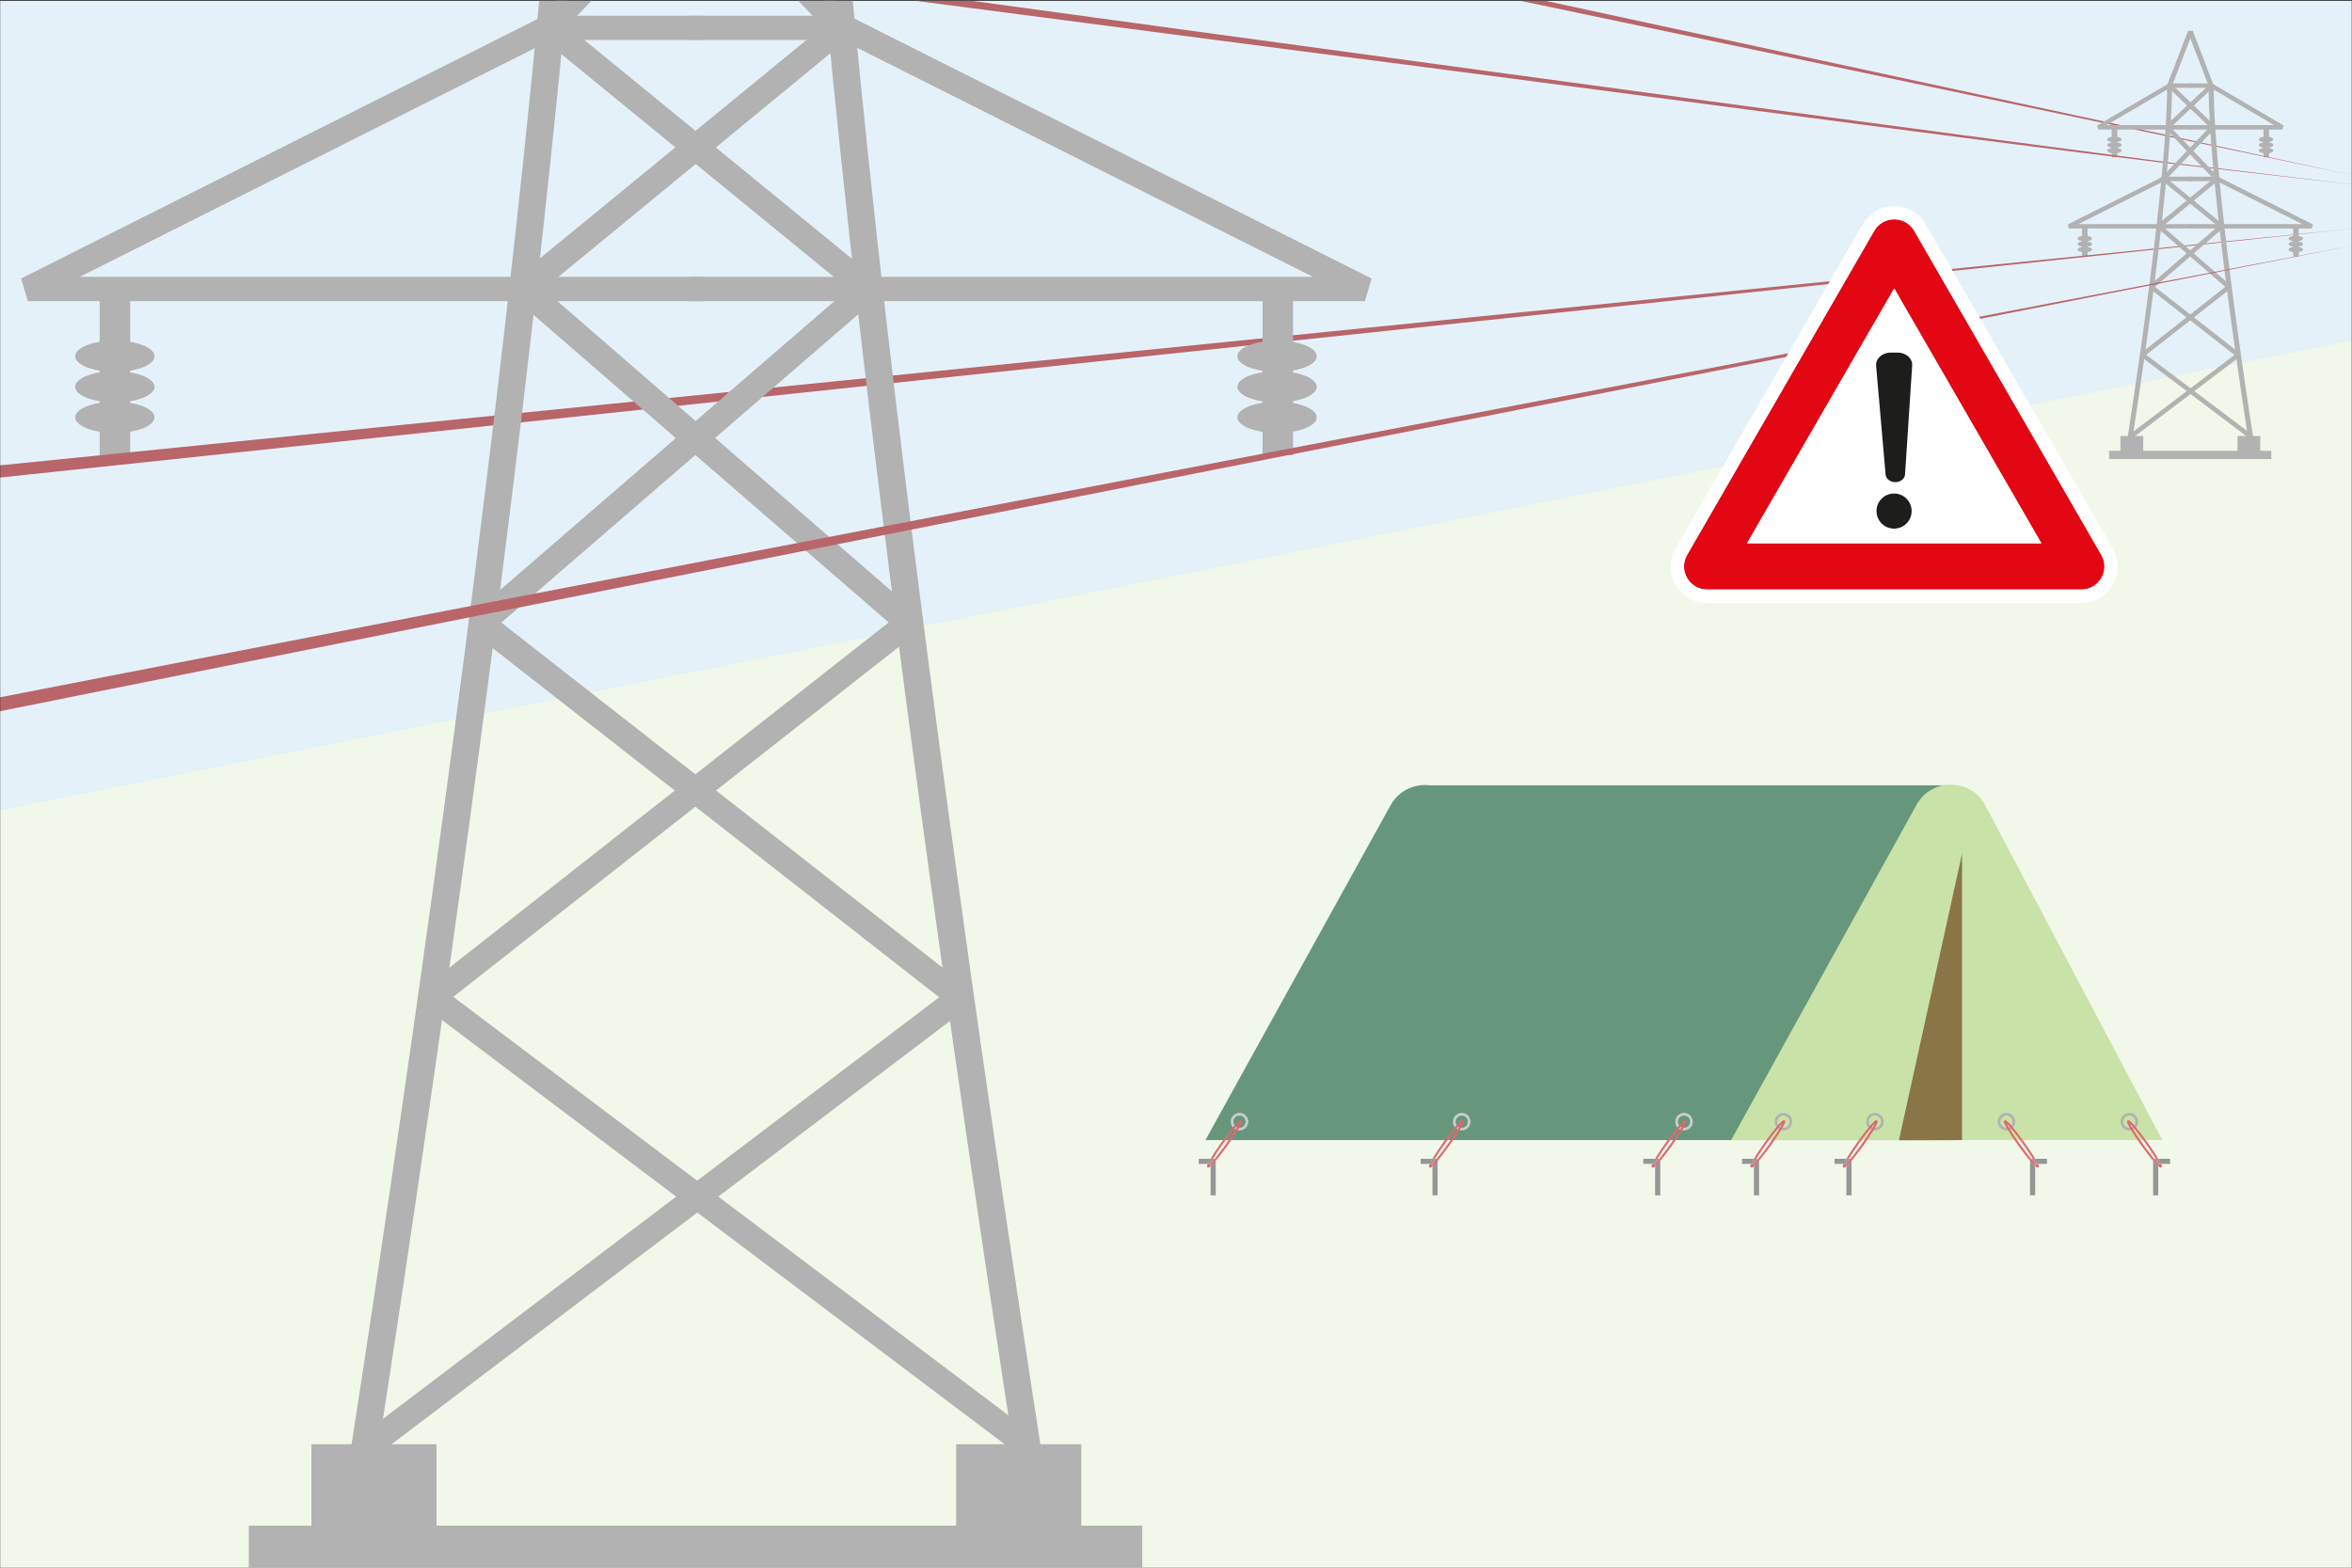 <?xml version="1.0" encoding="UTF-8"?>
<svg xmlns="http://www.w3.org/2000/svg" xmlns:xlink="http://www.w3.org/1999/xlink" version="1.1" viewBox="0 0 3000 2000">
  <rect x="0" y="0" width="3000" height="2000" fill="#333333" stroke="none"/>
  <!-- Generator: Adobe Illustrator 29.0.0, SVG Export Plug-In . SVG Version: 2.1.0 Build 186)  -->
  <defs>
    <style>
      .st0 {
        fill: none;
      }

      .st1 {
        fill: #c9e2a8;
      }

      .st2 {
        fill: #f1f8e9;
      }

      .st3 {
        fill: #969696;
      }

      .st4 {
        fill: #66977c;
      }

      .st5 {
        fill: #df676e;
      }

      .st6 {
        fill: #1d1d1b;
      }

      .st7 {
        fill: #ccc;
      }

      .st8 {
        fill: #8a7546;
      }

      .st9 {
        fill: #fff;
      }

      .st10 {
        fill: #b8666a;
      }

      .st11 {
        fill: #e5f1f9;
      }

      .st12 {
        fill: #e30613;
      }

      .st13 {
        clip-path: url(#clippath);
      }

      .st14 {
        fill: #b2b2b2;
      }
    </style>
    <clipPath id="clippath">
      <rect class="st0" y="1" width="3000" height="2000"/>
    </clipPath>
  </defs>
  <g id="Ebene_1">
    <g class="st13">
      <polygon class="st11" points="3007 -30 -30 -30 -30 1566 3010 952.5 3007 -30"/>
      <polygon class="st2" points="-29 2013 3009 2013 3009 433 -32 1040.4 -29 2013"/>
      <rect class="st14" x="317.4" y="1946.3" width="1139.6" height="58.3"/>
      <rect class="st14" x="397.2" y="1842.5" width="159.6" height="147.5"/>
      <rect class="st14" x="1219.6" y="1842.5" width="159.6" height="147.5"/>
      <polygon class="st14" points="1740.9 384.2 880 384.2 880 353.2 1674.7 353.2 1073.4 51 880 51 880 20.1 1078 20.1 1086.5 22.1 1749.5 355.3 1740.9 384.2"/>
      <rect class="st14" x="127.1" y="369.6" width="38.9" height="211.2"/>
      <path class="st14" d="M95.9,532.4c0,11,22.7,19.9,50.6,19.9s50.6-8.9,50.6-19.9-22.6-19.9-50.6-19.9-50.6,8.9-50.6,19.9"/>
      <path class="st14" d="M95.9,493.5c0,11,22.7,19.9,50.6,19.9s50.6-8.9,50.6-19.9-22.6-19.9-50.6-19.9-50.6,8.9-50.6,19.9"/>
      <path class="st14" d="M95.9,454.5c0,11,22.7,19.9,50.6,19.9s50.6-8.9,50.6-19.9-22.6-19.9-50.6-19.9-50.6,8.9-50.6,19.9"/>
      <polygon class="st14" points="896.4 384.2 35.5 384.2 26.9 355.3 689.9 22.1 698.4 20.1 896.4 20.1 896.4 51 703 51 101.7 353.2 896.4 353.2 896.4 384.2"/>
      <rect class="st0" x="-1127.1" y="-1283.5" width="4010.1" height="3568.4"/>
      <rect class="st0" x="-1127.1" y="-1283.5" width="4010.1" height="3568.4"/>
      <rect class="st14" x="2690.2" y="575.1" width="206.9" height="10.6"/>
      <rect class="st14" x="2704.7" y="556.3" width="29" height="26.8"/>
      <rect class="st14" x="2854" y="556.3" width="29" height="26.8"/>
      <polygon class="st14" points="2911.1 165.3 2792.3 165.3 2792.3 159.6 2900.6 159.6 2819.5 112 2792.3 112 2792.3 106.4 2820.4 106.4 2822.2 106.9 2912.8 160.1 2911.1 165.3"/>
      <polygon class="st14" points="2948.6 291.5 2792.3 291.5 2792.3 285.9 2936.6 285.9 2827.4 231 2792.3 231 2792.3 225.4 2828.3 225.4 2829.8 225.8 2950.2 286.3 2948.6 291.5"/>
      <g>
        <rect class="st14" x="2693.5" y="162.3" width="7.1" height="38.3"/>
        <path class="st14" d="M2687.8,192.1c0,2,4.1,3.6,9.2,3.6s9.2-1.6,9.2-3.6-4.1-3.6-9.2-3.6-9.2,1.6-9.2,3.6"/>
        <path class="st14" d="M2687.8,185c0,2,4.1,3.6,9.2,3.6s9.2-1.6,9.2-3.6-4.1-3.6-9.2-3.6-9.2,1.6-9.2,3.6"/>
        <path class="st14" d="M2687.8,177.9c0,2,4.1,3.6,9.2,3.6s9.2-1.6,9.2-3.6-4.1-3.6-9.2-3.6-9.2,1.6-9.2,3.6"/>
      </g>
      <rect class="st14" x="2655.6" y="288.9" width="7.1" height="38.3"/>
      <path class="st14" d="M2650,318.4c0,2,4.1,3.6,9.2,3.6s9.2-1.6,9.2-3.6-4.1-3.6-9.2-3.6-9.2,1.6-9.2,3.6"/>
      <path class="st14" d="M2650,311.4c0,2,4.1,3.6,9.2,3.6s9.2-1.6,9.2-3.6-4.1-3.6-9.2-3.6-9.2,1.6-9.2,3.6"/>
      <path class="st14" d="M2650,304.3c0,2,4.1,3.6,9.2,3.6s9.2-1.6,9.2-3.6-4.1-3.6-9.2-3.6-9.2,1.6-9.2,3.6"/>
      <g>
        <rect class="st14" x="2887.1" y="162.3" width="7.1" height="38.3"/>
        <path class="st14" d="M2881.2,192.1c0,2,4.1,3.6,9.2,3.6s9.2-1.6,9.2-3.6-4.1-3.6-9.2-3.6-9.2,1.6-9.2,3.6"/>
        <path class="st14" d="M2881.2,185c0,2,4.1,3.6,9.2,3.6s9.2-1.6,9.2-3.6-4.1-3.6-9.2-3.6-9.2,1.6-9.2,3.6"/>
        <path class="st14" d="M2881.2,177.9c0,2,4.1,3.6,9.2,3.6s9.2-1.6,9.2-3.6-4.1-3.6-9.2-3.6-9.2,1.6-9.2,3.6"/>
      </g>
      <polygon class="st14" points="2795.3 291.5 2639 291.5 2637.5 286.3 2757.8 225.8 2759.4 225.4 2795.3 225.4 2795.3 231 2760.2 231 2651 285.9 2795.3 285.9 2795.3 291.5"/>
      <rect class="st0" x="2427.9" y="-11.2" width="728.1" height="647.9"/>
      <rect class="st0" x="2427.9" y="-11.2" width="728.1" height="647.9"/>
      <polygon class="st10" points="-112.8 605 3007 291 -111.2 621 -112.8 605 -112.8 605"/>
      <path class="st10" d="M351.7-119.6C1008.9-31.4,2118.3,122.5,2764.9,207c54.5,6.5,194.3,23.3,250.1,30-56.9-6.5-195.7-22.4-250.3-28.7-259.9-30.9-817.3-106.3-1082.6-140.1,0,0-1332.3-174-1332.3-174l1.8-13.9h0Z"/>
      <polygon class="st10" points="1422.1 -117.6 3003 224 1420 -107.8 1422.1 -117.6 1422.1 -117.6"/>
      <polygon class="st14" points="2795.3 165.3 2676.5 165.3 2674.8 160.1 2765.5 106.9 2767.2 106.4 2795.3 106.4 2795.3 112 2768.2 112 2687 159.6 2795.3 159.6 2795.3 165.3"/>
      <rect class="st14" x="1610.4" y="369.6" width="38.9" height="211.2"/>
      <path class="st14" d="M1578.3,532.4c0,11,22.7,19.9,50.6,19.9s50.6-8.9,50.6-19.9-22.6-19.9-50.6-19.9-50.6,8.9-50.6,19.9"/>
      <path class="st14" d="M1578.3,493.5c0,11,22.7,19.9,50.6,19.9s50.6-8.9,50.6-19.9-22.6-19.9-50.6-19.9-50.6,8.9-50.6,19.9"/>
      <path class="st14" d="M1578.3,454.5c0,11,22.7,19.9,50.6,19.9s50.6-8.9,50.6-19.9-22.6-19.9-50.6-19.9-50.6,8.9-50.6,19.9"/>
      <path class="st14" d="M1309.5,1955c-2.9-18.2-292.6-1826.6-293.2-2573.4l-128.6-333.9-128.6,333.9c-.7,746.8-290.3,2555.2-293.2,2573.4l-34.4-4.4c2.9-18.2,292.9-1828.6,292.9-2571.5l.9-5,146-379h32.9l146.9,384c0,743,289.9,2553.3,292.9,2571.5l-34.4,4.4Z"/>
      <path class="st14" d="M2870.3,576.7c-.5-3.3-53.1-331.6-53.2-467.2l-23.3-60.6-23.4,60.6c-.1,135.6-52.7,463.9-53.2,467.2l-6.2-.8c.5-3.3,53.2-332,53.2-466.9l.2-.9,26.5-68.8h6l26.7,69.7c0,134.9,52.6,463.6,53.2,466.9l-6.2.8Z"/>
      <polygon class="st14" points="2868.2 558.6 2730.7 454.9 2730.7 450.6 2838.4 366 2751.5 290.7 2751.5 286.6 2823.1 227.9 2762.1 164.1 2762.2 160.4 2818.7 107.3 2823.3 111.1 2768.8 162.4 2829.9 226.3 2829.6 230.2 2758.4 288.8 2845.2 364.1 2845.1 368.2 2737.5 452.7 2872.3 554.3 2868.2 558.6"/>
      <polygon class="st14" points="2720 558.8 2715.9 554.5 2850.1 452.8 2741.9 368.2 2741.8 364.1 2829.1 288.7 2757.4 230.1 2757.2 226.2 2818.4 162.2 2764.9 110.9 2769.6 107.1 2824.9 160.2 2825 164 2763.9 227.8 2835.8 286.6 2835.9 290.7 2748.7 366 2857 450.7 2856.9 455 2720 558.8"/>
      <g>
        <rect class="st14" x="2925" y="288.9" width="7.1" height="38.3"/>
        <path class="st14" d="M2919.1,318.4c0,2,4.1,3.6,9.2,3.6s9.2-1.6,9.2-3.6-4.1-3.6-9.2-3.6-9.2,1.6-9.2,3.6"/>
        <path class="st14" d="M2919.1,311.4c0,2,4.1,3.6,9.2,3.6s9.2-1.6,9.2-3.6-4.1-3.6-9.2-3.6-9.2,1.6-9.2,3.6"/>
        <path class="st14" d="M2919.1,304.3c0,2,4.1,3.6,9.2,3.6s9.2-1.6,9.2-3.6-4.1-3.6-9.2-3.6-9.2,1.6-9.2,3.6"/>
      </g>
      <polygon class="st14" points="1298.1 1855.1 540.4 1283.7 540.4 1260.3 1133.5 794.1 655 379.6 655 357.2 1049.6 33.8 713.6 -317.6 714.2 -338.3 1025.2 -630.8 1050.4 -609.5 750.2 -327.1 1086.9 25 1085.4 46.4 693.3 368.8 1171.2 783.6 1170.6 806.3 578.2 1271.7 1320.6 1831.5 1298.1 1855.1"/>
      <polygon class="st14" points="481.4 1856.2 458.8 1832.6 1197.9 1272.3 602.4 806.5 601.8 783.8 1082.3 368.6 687.7 45.9 686.2 24.5 1023.3 -328.1 729.1 -610.8 754.7 -631.8 1059.4 -339 1059.8 -318.5 723.6 33.2 1119.4 356.9 1119.7 379.4 639.5 794.3 1236 1260.9 1235.8 1284.3 481.4 1856.2"/>
      <path class="st10" d="M-788.1,1063.3c9.2-39.1,3.1-11,5.4-19.7l.9-.2,1.9-.4,3.7-.7c4.2-.8,17.7-3.5,22.2-4.4C324.7,823.3,1911.7,521.1,3007,312,1905.9,528.7,333.2,837.4-749.8,1059.3c0,0-14.8,3-14.8,3l-7.4,1.5-3.7.7-1.8.4-.9.2c1.7-8.7-5,19.6,3.5-19.4l-13.3,17.5h0Z"/>
      <g>
        <path d="M.2,2000.8h2999.5V1.2H.2v1999.5ZM3000,1v2000H0V1h3000Z"/>
        <path d="M3000,2001V1H0v2000h3000ZM3000.2,1v2000c0,.1-.1.2-.2.2H0c-.1,0-.2-.1-.2-.2V1c0-.1.1-.2.2-.2h3000c.1,0,.2.1.2.2Z"/>
      </g>
    </g>
  </g>
  <g id="Ebene_2">
    <g>
      <g>
        <path class="st4" d="M1823.7,1001.9c-4.2-.5-8.4-.5-12.5,0l-6.1,1.1-3.3,1c-11.4,3.7-21.6,11.5-28.2,23.4l-236.1,427.1h949.9v-452.6h-663.6Z"/>
        <path class="st1" d="M2444.6,1026.7l-236.5,427.7h549.9l-225.7-426.9c-18.5-35-68.5-35.4-87.7-.8Z"/>
      </g>
      <polygon class="st8" points="2502.6 1454.5 2502.6 1089.2 2422.1 1454.7 2502.6 1454.5"/>
    </g>
    <path class="st7" d="M1581,1442.2c-6.2,0-11.2-5-11.2-11.2s5-11.2,11.2-11.2,11.2,5,11.2,11.2-5,11.2-11.2,11.2ZM1581,1423.2c-4.3,0-7.8,3.5-7.8,7.8s3.5,7.8,7.8,7.8,7.8-3.5,7.8-7.8-3.5-7.8-7.8-7.8Z"/>
    <path class="st7" d="M1864.5,1442.2c-6.2,0-11.2-5-11.2-11.2s5-11.2,11.2-11.2,11.2,5,11.2,11.2-5,11.2-11.2,11.2ZM1864.5,1423.2c-4.3,0-7.8,3.5-7.8,7.8s3.5,7.8,7.8,7.8,7.8-3.5,7.8-7.8-3.5-7.8-7.8-7.8Z"/>
    <path class="st7" d="M2148,1442.2c-6.2,0-11.2-5-11.2-11.2s5-11.2,11.2-11.2,11.2,5,11.2,11.2-5,11.2-11.2,11.2ZM2148,1423.2c-4.3,0-7.8,3.5-7.8,7.8s3.5,7.8,7.8,7.8,7.8-3.5,7.8-7.8-3.5-7.8-7.8-7.8Z"/>
    <path class="st14" d="M2274.8,1442.2c-6.2,0-11.2-5-11.2-11.2s5-11.2,11.2-11.2,11.2,5,11.2,11.2-5,11.2-11.2,11.2ZM2274.8,1423.2c-4.3,0-7.8,3.5-7.8,7.8s3.5,7.8,7.8,7.8,7.8-3.5,7.8-7.8-3.5-7.8-7.8-7.8Z"/>
    <path class="st14" d="M2716,1442.2c-6.2,0-11.2-5-11.2-11.2s5-11.2,11.2-11.2,11.2,5,11.2,11.2-5,11.2-11.2,11.2ZM2716,1423.2c-4.3,0-7.8,3.5-7.8,7.8s3.5,7.8,7.8,7.8,7.8-3.5,7.8-7.8-3.5-7.8-7.8-7.8Z"/>
    <path class="st14" d="M2559.2,1442.2c-6.2,0-11.2-5-11.2-11.2s5-11.2,11.2-11.2,11.2,5,11.2,11.2-5,11.2-11.2,11.2ZM2559.2,1423.2c-4.3,0-7.8,3.5-7.8,7.8s3.5,7.8,7.8,7.8,7.8-3.5,7.8-7.8-3.5-7.8-7.8-7.8Z"/>
    <path class="st14" d="M2391.5,1442.2c-6.2,0-11.2-5-11.2-11.2s5-11.2,11.2-11.2,11.2,5,11.2,11.2-5,11.2-11.2,11.2ZM2391.5,1423.2c-4.3,0-7.8,3.5-7.8,7.8s3.5,7.8,7.8,7.8,7.8-3.5,7.8-7.8-3.5-7.8-7.8-7.8Z"/>
  </g>
  <g id="Ebene_3">
    <g>
      <path class="st0" d="M1543.2,1485.3c.1-.1.3-.3.5-.5h-.2c0,.2-.2.3-.2.5Z"/>
      <path class="st0" d="M1563.2,1460.3c9.2-12.9,15.1-22.5,17.3-27-3.5,3.5-10.8,12.2-20,25-5.8,8.1-10.3,14.9-13.3,19.9h2.3c3.7-4.4,8.4-10.5,13.7-18Z"/>
      <path class="st3" d="M1529,1478.3v6.6h11.6c.7-1.5,1.8-3.6,3.6-6.6h-15.1Z"/>
      <path class="st3" d="M1543.6,1484.9c1.5-1.5,3.4-3.7,5.8-6.6h-2.3c-1.7,2.7-2.9,5-3.7,6.6h.2Z"/>
      <path class="st3" d="M1544.1,1488v37h6.6v-44.2c-.3.3-.6.7-.8,1-2.6,3.1-4.4,5-5.8,6.2Z"/>
      <path class="st5" d="M1543.6,1484.9c-.2.2-.3.3-.5.5,0-.1.2-.3.2-.5h-2.8c-1.4,3.1-1,3.9-.2,4.4.3.2.6.3.9.3.6,0,1.4-.4,2.8-1.6v-3.2h-.4Z"/>
      <path class="st5" d="M1583.3,1429.4c-1.1-.8-2.5-.8-9.5,7.4-4.4,5.2-9.9,12.3-15.4,20-5.6,7.8-10.5,15.2-14,21,0,.1-.1.2-.2.4h3c3.1-5.1,7.5-11.9,13.3-19.9,9.2-12.9,16.5-21.5,20-25-2.2,4.5-8.1,14.1-17.3,27-5.4,7.5-10,13.5-13.7,18h1.2v2.6c4.2-5.1,9.4-11.8,14.6-19h0c5.6-7.8,10.5-15.2,14-21,5.6-9.3,5.2-10.6,4-11.4Z"/>
      <path class="st3" d="M1543.4,1484.9c.8-1.6,2.1-3.9,3.7-6.6h-3c-1.8,2.9-2.9,5.1-3.6,6.6h2.8Z"/>
      <path class="st5" d="M1549.5,1478.3c-2.4,2.9-4.4,5.1-5.8,6.6h.4v3.2c1.3-1.2,3.1-3.1,5.8-6.2.3-.3.6-.7.8-1v-2.6h-1.2Z"/>
    </g>
    <g>
      <path class="st0" d="M1826.2,1485.3c.1-.1.3-.3.5-.5h-.2c0,.2-.2.3-.2.5Z"/>
      <path class="st0" d="M1846.2,1460.3c9.2-12.9,15.1-22.5,17.3-27-3.5,3.5-10.8,12.2-20,25-5.8,8.1-10.3,14.9-13.3,19.9h2.3c3.7-4.4,8.4-10.5,13.7-18Z"/>
      <path class="st3" d="M1812,1478.3v6.6h11.6c.7-1.5,1.8-3.6,3.6-6.6h-15.1Z"/>
      <path class="st3" d="M1826.6,1484.9c1.5-1.5,3.4-3.7,5.8-6.6h-2.3c-1.7,2.7-2.9,5-3.7,6.6h.2Z"/>
      <path class="st3" d="M1827.1,1488v37h6.6v-44.2c-.3.3-.6.7-.8,1-2.6,3.1-4.4,5-5.8,6.2Z"/>
      <path class="st5" d="M1826.6,1484.9c-.2.2-.3.3-.5.5,0-.1.2-.3.2-.5h-2.8c-1.4,3.1-1,3.9-.2,4.4.3.2.6.3.9.3.6,0,1.4-.4,2.8-1.6v-3.2h-.4Z"/>
      <path class="st5" d="M1866.3,1429.4c-1.1-.8-2.5-.8-9.5,7.4-4.4,5.2-9.9,12.3-15.4,20-5.6,7.8-10.5,15.2-14,21,0,.1-.1.2-.2.4h3c3.1-5.1,7.5-11.9,13.3-19.9,9.2-12.9,16.5-21.5,20-25-2.2,4.5-8.1,14.1-17.3,27-5.4,7.5-10,13.5-13.7,18h1.2v2.6c4.2-5.1,9.4-11.8,14.6-19h0c5.6-7.8,10.5-15.2,14-21,5.6-9.3,5.2-10.6,4-11.4Z"/>
      <path class="st3" d="M1826.4,1484.9c.8-1.6,2.1-3.9,3.7-6.6h-3c-1.8,2.9-2.9,5.1-3.6,6.6h2.8Z"/>
      <path class="st5" d="M1832.5,1478.3c-2.4,2.9-4.4,5.1-5.8,6.6h.4v3.2c1.3-1.2,3.1-3.1,5.8-6.2.3-.3.6-.7.8-1v-2.6h-1.2Z"/>
    </g>
    <g>
      <path class="st0" d="M2110.2,1485.3c.1-.1.3-.3.5-.5h-.2c0,.2-.2.3-.2.5Z"/>
      <path class="st0" d="M2130.2,1460.3c9.2-12.9,15.1-22.5,17.3-27-3.5,3.5-10.8,12.2-20,25-5.8,8.1-10.3,14.9-13.3,19.9h2.3c3.7-4.4,8.4-10.5,13.7-18Z"/>
      <path class="st3" d="M2096,1478.3v6.6h11.6c.7-1.5,1.8-3.6,3.6-6.6h-15.1Z"/>
      <path class="st3" d="M2110.6,1484.9c1.5-1.5,3.4-3.7,5.8-6.6h-2.3c-1.7,2.7-2.9,5-3.7,6.6h.2Z"/>
      <path class="st3" d="M2111.1,1488v37h6.6v-44.2c-.3.3-.6.7-.8,1-2.6,3.1-4.4,5-5.8,6.2Z"/>
      <path class="st5" d="M2110.6,1484.9c-.2.2-.3.3-.5.5,0-.1.2-.3.2-.5h-2.8c-1.4,3.1-1,3.9-.2,4.4.3.2.6.3.9.3.6,0,1.4-.4,2.8-1.6v-3.2h-.4Z"/>
      <path class="st5" d="M2150.3,1429.4c-1.1-.8-2.5-.8-9.5,7.4-4.4,5.2-9.9,12.3-15.4,20-5.6,7.8-10.5,15.2-14,21,0,.1-.1.2-.2.4h3c3.1-5.1,7.5-11.9,13.3-19.9,9.2-12.9,16.5-21.5,20-25-2.2,4.5-8.1,14.1-17.3,27-5.4,7.5-10,13.5-13.7,18h1.2v2.6c4.2-5.1,9.4-11.8,14.6-19h0c5.6-7.8,10.5-15.2,14-21,5.6-9.3,5.2-10.6,4-11.4Z"/>
      <path class="st3" d="M2110.4,1484.9c.8-1.6,2.1-3.9,3.7-6.6h-3c-1.8,2.9-2.9,5.1-3.6,6.6h2.8Z"/>
      <path class="st5" d="M2116.5,1478.3c-2.4,2.9-4.4,5.1-5.8,6.6h.4v3.2c1.3-1.2,3.1-3.1,5.8-6.2.3-.3.6-.7.8-1v-2.6h-1.2Z"/>
    </g>
    <g>
      <path class="st0" d="M2236.2,1485.3c.1-.1.3-.3.5-.5h-.2c0,.2-.2.3-.2.5Z"/>
      <path class="st0" d="M2256.2,1460.3c9.2-12.9,15.1-22.5,17.3-27-3.5,3.5-10.8,12.2-20,25-5.8,8.1-10.3,14.9-13.3,19.9h2.3c3.7-4.4,8.4-10.5,13.7-18Z"/>
      <path class="st3" d="M2222,1478.3v6.6h11.6c.7-1.5,1.8-3.6,3.6-6.6h-15.1Z"/>
      <path class="st3" d="M2236.6,1484.9c1.5-1.5,3.4-3.7,5.8-6.6h-2.3c-1.7,2.7-2.9,5-3.7,6.6h.2Z"/>
      <path class="st3" d="M2237.1,1488v37h6.6v-44.2c-.3.3-.6.7-.8,1-2.6,3.1-4.4,5-5.8,6.2Z"/>
      <path class="st5" d="M2236.6,1484.9c-.2.2-.3.3-.5.5,0-.1.2-.3.2-.5h-2.8c-1.4,3.1-1,3.9-.2,4.4.3.2.6.3.9.3.6,0,1.4-.4,2.8-1.6v-3.2h-.4Z"/>
      <path class="st5" d="M2276.3,1429.4c-1.1-.8-2.5-.8-9.5,7.4-4.4,5.2-9.9,12.3-15.4,20-5.6,7.8-10.5,15.2-14,21,0,.1-.1.2-.2.4h3c3.1-5.1,7.5-11.9,13.3-19.9,9.2-12.9,16.5-21.5,20-25-2.2,4.5-8.1,14.1-17.3,27-5.4,7.5-10,13.5-13.7,18h1.2v2.6c4.2-5.1,9.4-11.8,14.6-19h0c5.6-7.8,10.5-15.2,14-21,5.6-9.3,5.2-10.6,4-11.4Z"/>
      <path class="st3" d="M2236.4,1484.9c.8-1.6,2.1-3.9,3.7-6.6h-3c-1.8,2.9-2.9,5.1-3.6,6.6h2.8Z"/>
      <path class="st5" d="M2242.5,1478.3c-2.4,2.9-4.4,5.1-5.8,6.6h.4v3.2c1.3-1.2,3.1-3.1,5.8-6.2.3-.3.6-.7.8-1v-2.6h-1.2Z"/>
    </g>
    <g>
      <path class="st0" d="M2354.2,1485.3c.1-.1.3-.3.5-.5h-.2c0,.2-.2.3-.2.5Z"/>
      <path class="st0" d="M2374.2,1460.3c9.2-12.9,15.1-22.5,17.3-27-3.5,3.5-10.8,12.2-20,25-5.8,8.1-10.3,14.9-13.3,19.9h2.3c3.7-4.4,8.4-10.5,13.7-18Z"/>
      <path class="st3" d="M2340,1478.3v6.6h11.6c.7-1.5,1.8-3.6,3.6-6.6h-15.1Z"/>
      <path class="st3" d="M2354.6,1484.9c1.5-1.5,3.4-3.7,5.8-6.6h-2.3c-1.7,2.7-2.9,5-3.7,6.6h.2Z"/>
      <path class="st3" d="M2355.1,1488v37h6.6v-44.2c-.3.3-.6.7-.8,1-2.6,3.1-4.4,5-5.8,6.2Z"/>
      <path class="st5" d="M2354.6,1484.9c-.2.2-.3.3-.5.5,0-.1.2-.3.2-.5h-2.8c-1.4,3.1-1,3.9-.2,4.4.3.2.6.3.9.3.6,0,1.4-.4,2.8-1.6v-3.2h-.4Z"/>
      <path class="st5" d="M2394.3,1429.4c-1.1-.8-2.5-.8-9.5,7.4-4.4,5.2-9.9,12.3-15.4,20-5.6,7.8-10.5,15.2-14,21,0,.1-.1.2-.2.4h3c3.1-5.1,7.5-11.9,13.3-19.9,9.2-12.9,16.5-21.5,20-25-2.2,4.5-8.1,14.1-17.3,27-5.4,7.5-10,13.5-13.7,18h1.2v2.6c4.2-5.1,9.4-11.8,14.6-19h0c5.6-7.8,10.5-15.2,14-21,5.6-9.3,5.2-10.6,4-11.4Z"/>
      <path class="st3" d="M2354.4,1484.9c.8-1.6,2.1-3.9,3.7-6.6h-3c-1.8,2.9-2.9,5.1-3.6,6.6h2.8Z"/>
      <path class="st5" d="M2360.5,1478.3c-2.4,2.9-4.4,5.1-5.8,6.6h.4v3.2c1.3-1.2,3.1-3.1,5.8-6.2.3-.3.6-.7.8-1v-2.6h-1.2Z"/>
    </g>
    <g>
      <path class="st0" d="M2753.8,1485.3c-.1-.1-.3-.3-.5-.5h.2c0,.2.2.3.2.5Z"/>
      <path class="st0" d="M2733.8,1460.3c-9.2-12.9-15.1-22.5-17.3-27,3.5,3.5,10.8,12.2,20,25,5.8,8.1,10.3,14.9,13.3,19.9h-2.3c-3.7-4.4-8.4-10.5-13.7-18Z"/>
      <path class="st3" d="M2768,1478.3v6.6h-11.6c-.7-1.5-1.8-3.6-3.6-6.6h15.1Z"/>
      <path class="st3" d="M2753.4,1484.9c-1.5-1.5-3.4-3.7-5.8-6.6h2.3c1.7,2.7,2.9,5,3.7,6.6h-.2Z"/>
      <path class="st3" d="M2752.9,1488v37h-6.6v-44.2c.3.3.6.7.8,1,2.6,3.1,4.4,5,5.8,6.2Z"/>
      <path class="st5" d="M2753.4,1484.9c.2.2.3.3.5.5,0-.1-.2-.3-.2-.5h.8s2.1,0,2.1,0c1.4,3.1,1,3.9.2,4.4-.3.2-.6.3-.9.3-.6,0-1.4-.4-2.8-1.6v-3.2h.4Z"/>
      <path class="st5" d="M2713.7,1429.4c1.1-.8,2.5-.8,9.5,7.4,4.4,5.2,9.9,12.3,15.4,20,5.6,7.8,10.5,15.2,14,21,0,.1.1.2.2.4h-3c-3.1-5.1-7.5-11.9-13.3-19.9-9.2-12.9-16.5-21.5-20-25,2.2,4.5,8.1,14.1,17.3,27,5.4,7.5,10,13.5,13.7,18h-1.2s0,2.6,0,2.6c-4.2-5.1-9.4-11.8-14.6-19h0c-5.6-7.8-10.5-15.2-14-21-5.6-9.3-5.2-10.6-4-11.4Z"/>
      <path class="st3" d="M2753.6,1484.9c-.8-1.6-2.1-3.9-3.7-6.6h3c1.8,2.9,2.9,5.1,3.6,6.6h-2.1s-.8,0-.8,0Z"/>
      <path class="st5" d="M2747.5,1478.3c2.4,2.9,4.4,5.1,5.8,6.6h-.4s0,3.2,0,3.2c-1.3-1.2-3.1-3.1-5.8-6.2-.3-.3-.6-.7-.8-1v-2.6h1.2Z"/>
    </g>
    <g>
      <path class="st0" d="M2596.8,1485.3c-.1-.1-.3-.3-.5-.5h.2c0,.2.2.3.2.5Z"/>
      <path class="st0" d="M2576.8,1460.3c-9.2-12.9-15.1-22.5-17.3-27,3.5,3.5,10.8,12.2,20,25,5.8,8.1,10.3,14.9,13.3,19.9h-2.3c-3.7-4.4-8.4-10.5-13.7-18Z"/>
      <path class="st3" d="M2611,1478.3v6.6h-11.6c-.7-1.5-1.8-3.6-3.6-6.6h15.1Z"/>
      <path class="st3" d="M2596.4,1484.9c-1.5-1.5-3.4-3.7-5.8-6.6h2.3c1.7,2.7,2.9,5,3.7,6.6h-.2Z"/>
      <path class="st3" d="M2595.9,1488v37h-6.6v-44.2c.3.3.6.7.8,1,2.6,3.1,4.4,5,5.8,6.2Z"/>
      <path class="st5" d="M2596.4,1484.9c.2.2.3.3.5.5,0-.1-.2-.3-.2-.5h.8s2.1,0,2.1,0c1.4,3.1,1,3.9.2,4.4-.3.2-.6.3-.9.3-.6,0-1.4-.4-2.8-1.6v-3.2h.4Z"/>
      <path class="st5" d="M2556.7,1429.4c1.1-.8,2.5-.8,9.5,7.4,4.4,5.2,9.9,12.3,15.4,20,5.6,7.8,10.5,15.2,14,21,0,.1.1.2.2.4h-3c-3.1-5.1-7.5-11.9-13.3-19.9-9.2-12.9-16.5-21.5-20-25,2.2,4.5,8.1,14.1,17.3,27,5.4,7.5,10,13.5,13.7,18h-1.2s0,2.6,0,2.6c-4.2-5.1-9.4-11.8-14.6-19h0c-5.6-7.8-10.5-15.2-14-21-5.6-9.3-5.2-10.6-4-11.4Z"/>
      <path class="st3" d="M2596.6,1484.9c-.8-1.6-2.1-3.9-3.7-6.6h3c1.8,2.9,2.9,5.1,3.6,6.6h-2.1s-.8,0-.8,0Z"/>
      <path class="st5" d="M2590.5,1478.3c2.4,2.9,4.4,5.1,5.8,6.6h-.4s0,3.2,0,3.2c-1.3-1.2-3.1-3.1-5.8-6.2-.3-.3-.6-.7-.8-1v-2.6h1.2Z"/>
    </g>
    <g>
      <polygon class="st9" points="2415.8 323.5 2185.1 718.7 2638 718.7 2415.8 323.5 2415.8 323.5"/>
      <path class="st12" d="M2228.4,693.1h375.4l-187.7-325.1-187.7,325.1h0ZM2654.8,752.1h-477.4c-10.5,0-20.2-5.6-25.5-14.7-5.3-9.1-5.3-20.3,0-29.5l238.7-413.5c5.3-9.1,15-14.7,25.5-14.7s20.2,5.6,25.5,14.7l238.7,413.5c5.3,9.1,5.3,20.3,0,29.5-5.3,9.1-15,14.7-25.5,14.7h0Z"/>
      <path class="st9" d="M2257.7,676.7l158.4-274.3,158.4,274.3h-316.8ZM2416.1,263c-16.5,0-31.9,8.9-40.2,23.2l-238.7,413.5c-8.3,14.3-8.3,32.1,0,46.4,8.3,14.3,23.6,23.2,40.2,23.2h477.4c16.5,0,31.9-8.9,40.2-23.2,8.3-14.3,8.3-32.1,0-46.4l-238.7-413.5c-8.3-14.3-23.6-23.2-40.2-23.2h0ZM2228.1,693.1h375.6l-187.7-325.1-187.7,325.1M2416.1,279.8c10.5,0,20.2,5.6,25.5,14.7l238.7,413.5c5.3,9.1,5.3,20.3,0,29.5-5.3,9.1-15,14.7-25.5,14.7h-477.4c-10.5,0-20.2-5.6-25.5-14.7-5.3-9.1-5.3-20.3,0-29.5l238.7-413.5c5.3-9.1,15-14.7,25.5-14.7"/>
      <path class="st6" d="M2417.5,615.1h0c-6.5,0-11.9-4.2-12.4-9.7l-12.1-138.7c-.8-9.1,7.8-16.9,18.6-16.9h8.9c10.6,0,19.1,7.5,18.5,16.5l-9.1,138.9c-.4,5.6-5.8,9.9-12.4,9.9h0Z"/>
      <path class="st6" d="M2438.3,652c0,12.4-10,22.4-22.4,22.4s-22.4-10-22.4-22.4,10-22.4,22.4-22.4,22.4,10,22.4,22.4h0Z"/>
    </g>
  </g>
</svg>